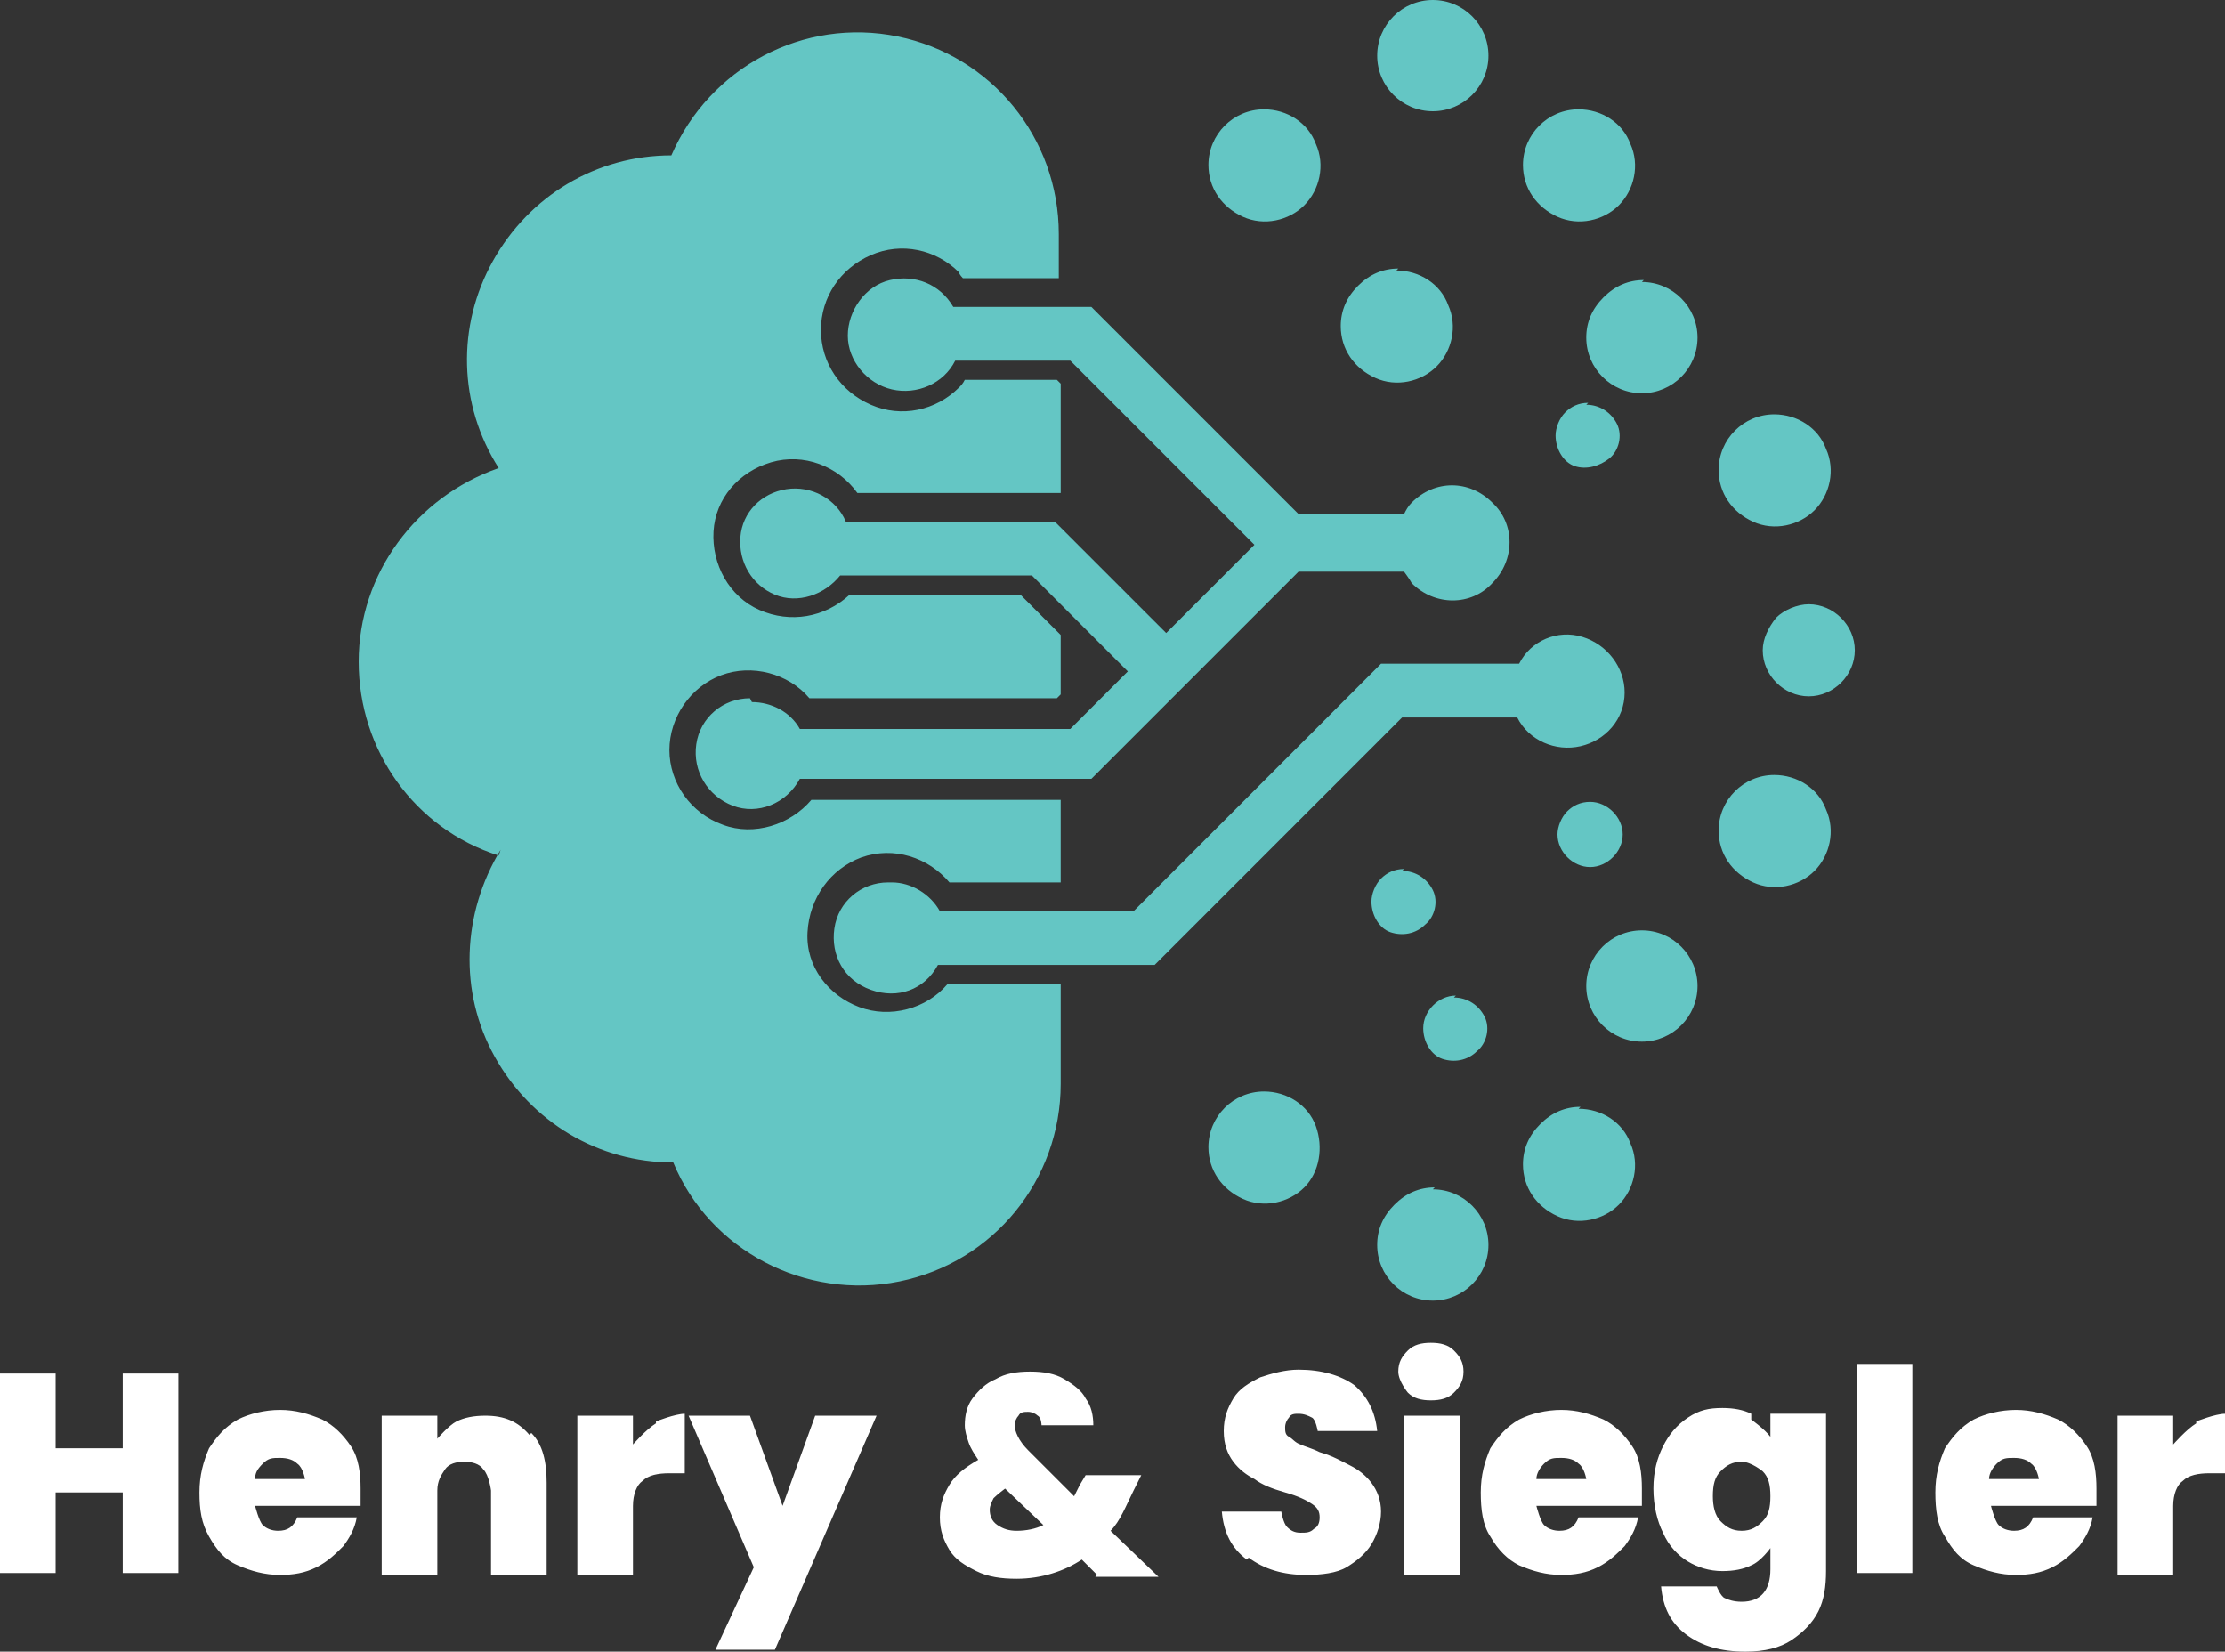 <svg xmlns="http://www.w3.org/2000/svg" xmlns:xlink="http://www.w3.org/1999/xlink" id="Calque_2" data-name="Calque 2" viewBox="0 0 11.6 8.61"><rect x="0" y="0" width="11.6" height="8.61" fill="#333333" stroke="none"/><defs><clipPath id="clippath"><rect x="1.87" y="0" width="7.8" height="6.79" style="fill: none;"></rect></clipPath><clipPath id="clippath-1"><rect x="1.87" width="7.8" height="6.79" style="fill: none;"></rect></clipPath></defs><g id="Calque_1-2" data-name="Calque 1"><g><g style="clip-path: url(#clippath);"><g style="clip-path: url(#clippath-1);"><path d="M8.23.57c.12,0,.23.07.27.18.05.11.02.24-.06.32-.08.08-.21.11-.32.06-.11-.05-.18-.15-.18-.27,0-.16.13-.29.29-.29ZM2.6,4.46c-.44-.14-.73-.55-.73-1.01s.3-.86.73-1.01c-.21-.33-.22-.74-.03-1.08s.54-.55.93-.55c0,0,0,0,0,0,.2-.46.69-.72,1.18-.62.49.1.84.53.84,1.03v.23h-.5s-.02-.02-.02-.03c-.12-.12-.3-.16-.46-.09s-.26.22-.26.39.1.32.26.39.34.03.46-.09c.01-.01.02-.02.03-.04h.48s.02.02.02.02v.57h-1.06c-.1-.14-.28-.21-.45-.16s-.29.19-.3.36c-.01.17.08.34.24.41.16.07.34.04.47-.08h.89l.21.21v.31l-.02.02h-1.29c-.11-.13-.3-.18-.46-.12s-.27.22-.27.39.11.33.28.39c.16.06.35,0,.46-.13h1.3v.43h-.58c-.11-.13-.29-.19-.46-.13-.16.06-.27.21-.28.39s.11.33.27.39c.16.06.35.01.46-.12h.59v.52c0,.5-.35.93-.84,1.03-.49.1-.99-.16-1.18-.62,0,0,0,0,0,0-.39,0-.74-.21-.93-.55-.19-.34-.17-.75.03-1.08h0ZM3.91,3.64c-.14,0-.26.1-.28.24-.02.14.06.27.19.32.13.05.28-.01.35-.14h1.52l.25-.25.7-.7.13-.13h.55s.03.04.04.06c.12.12.31.12.42,0,.12-.12.12-.31,0-.42-.12-.12-.3-.12-.42,0-.02.02-.03.04-.04.06h-.55l-.13-.13-.7-.7-.25-.25h-.72c-.07-.12-.2-.17-.33-.14s-.22.16-.22.29c0,.13.1.25.23.28.13.03.27-.03.33-.15h.6l.17.17.7.7.09.09-.09.09-.37.37-.33-.33-.25-.25h-1.09c-.05-.12-.18-.19-.31-.17s-.23.12-.24.25c-.01.13.06.25.18.3.12.05.26,0,.34-.1h1l.17.17.33.33-.13.13-.17.17h-1.41c-.05-.09-.15-.14-.25-.14h0ZM4.63,4.6c-.14,0-.26.1-.28.24-.02.14.05.27.19.32s.28,0,.35-.13h.49s-.02,0-.02,0h.66l.25-.25.06-.06h0s.11-.11.11-.11l.7-.7.17-.17h.6c.06.12.2.18.33.15.13-.03.23-.14.23-.28,0-.13-.09-.25-.22-.29-.13-.04-.27.02-.33.14h-.72l-.25.25-.06.06h0s-.11.11-.11.11l-.7.7-.17.17h-1.01c-.05-.09-.15-.15-.25-.15ZM8.29,4.18c.09,0,.17.08.17.17,0,.09-.08.17-.17.17s-.17-.08-.17-.17c0-.04.02-.09.05-.12.03-.03.07-.05.12-.05ZM8.56,4.85c.16,0,.29.13.29.29s-.13.29-.29.29-.29-.13-.29-.29c0-.16.13-.29.29-.29ZM8.56,1.47c.16,0,.29.13.29.29,0,.16-.13.29-.29.29s-.29-.13-.29-.29c0-.08.03-.15.09-.21.06-.06.13-.09.21-.09ZM7.47,6.2c.16,0,.29.13.29.29s-.13.29-.29.29c-.16,0-.29-.13-.29-.29,0-.08.03-.15.09-.21.06-.06.13-.09.21-.09ZM7.47,0c.16,0,.29.13.29.29,0,.16-.13.29-.29.29-.16,0-.29-.13-.29-.29C7.18.13,7.31,0,7.47,0h0ZM6.59.57c.12,0,.23.07.27.18.05.11.02.24-.06.32-.08.08-.21.11-.32.06-.11-.05-.18-.15-.18-.27,0-.16.13-.29.29-.29ZM7.58,5.2c.07,0,.13.04.16.1.03.06.01.14-.04.18-.05.05-.12.06-.18.04s-.1-.09-.1-.16c0-.09.08-.17.17-.17ZM7.31,4.54c.07,0,.13.04.16.1.03.06.01.14-.04.18-.05.05-.12.06-.18.04s-.1-.09-.1-.16c0-.04.02-.09.05-.12.03-.03.07-.05.12-.05ZM8.27,2.11c.07,0,.13.04.16.1.03.06.01.14-.04.18s-.12.06-.18.04-.1-.09-.1-.16c0-.04.02-.09.05-.12.03-.03.07-.05.12-.05ZM7.28,1.41c.12,0,.23.07.27.18.05.11.02.24-.06.32s-.21.11-.32.06-.18-.15-.18-.27c0-.08.03-.15.09-.21.06-.06.13-.09.21-.09ZM9.43,3.15c.13,0,.24.11.24.24,0,.13-.11.24-.24.24-.13,0-.24-.11-.24-.24,0-.06.03-.12.07-.17.04-.04.11-.07.17-.07ZM6.59,5.69c.12,0,.23.07.27.18s.02.24-.06.32c-.08.08-.21.11-.32.06-.11-.05-.18-.15-.18-.27,0-.16.13-.29.29-.29ZM8.23,5.78c.12,0,.23.07.27.18.05.11.02.24-.06.32s-.21.11-.32.06c-.11-.05-.18-.15-.18-.27,0-.08.03-.15.09-.21.06-.06.13-.09.21-.09ZM9.25,4.04c.12,0,.23.07.27.18.05.11.02.24-.06.32-.08.08-.21.11-.32.06-.11-.05-.18-.15-.18-.27,0-.16.13-.29.29-.29ZM9.25,2.16c.12,0,.23.07.27.18.05.11.02.24-.06.32-.08.08-.21.11-.32.06s-.18-.15-.18-.27c0-.16.13-.29.29-.29h0Z" style="fill: #64c6c4; fill-rule: evenodd;"></path></g></g><path d="M.93,7.16v1.04h-.29v-.42h-.35v.42h-.29v-1.04h.29v.39h.35v-.39h.29M1.88,7.85h-.55s.02.08.04.1c.02.02.05.03.08.03.05,0,.08-.02.1-.07h.31c-.01.06-.04.11-.07.15-.04.04-.08.08-.14.11-.06.03-.12.04-.19.04-.08,0-.15-.02-.22-.05s-.11-.08-.15-.15-.05-.14-.05-.23.02-.16.05-.23c.04-.06.08-.11.15-.15.06-.03.14-.05.22-.05s.15.02.22.05c.06.03.11.08.15.14.04.06.05.14.05.22,0,.02,0,.05,0,.07M1.59,7.71s-.01-.06-.04-.08c-.02-.02-.05-.03-.09-.03s-.06,0-.09.03-.04.05-.04.08h.26M2.77,7.47c.06.06.08.15.08.26v.48h-.29v-.44s-.01-.08-.04-.11c-.02-.03-.06-.04-.1-.04s-.08.01-.1.04c-.02.03-.04.06-.04.11v.44h-.29v-.83h.29v.12s.06-.07.1-.09c.04-.02.09-.03.15-.03.1,0,.17.03.23.1M3.42,7.41s.1-.04.15-.04v.31h-.08c-.06,0-.11.01-.14.04-.03.02-.05.07-.05.13v.36h-.29v-.83h.29v.15s.07-.08.12-.11M4.57,7.38l-.53,1.22h-.31l.2-.43-.34-.79h.32l.17.47.17-.47h.32M5.72,8.21l-.08-.08c-.09.06-.21.1-.34.1-.08,0-.15-.01-.21-.04-.06-.03-.11-.06-.14-.11s-.05-.1-.05-.17.02-.12.05-.17c.03-.05.08-.09.15-.13-.02-.03-.04-.06-.05-.09-.01-.03-.02-.06-.02-.09,0-.05.01-.1.04-.14.03-.04.07-.08.12-.1.05-.03.11-.04.18-.04s.13.01.18.04c.05.03.09.06.11.1.03.04.04.09.04.14h-.27s0-.04-.02-.05c-.01-.01-.03-.02-.05-.02-.02,0-.04,0-.05.02-.01.01-.02.03-.02.05,0,.03.02.08.07.13l.24.24s.02-.04.03-.06l.03-.05h.29l-.04.08c-.04.08-.07.16-.12.21l.25.24h-.33M5.45,7.96l-.21-.2s-.04.03-.06.05c-.01.02-.02.04-.02.06,0,.03.01.06.04.08.03.02.06.03.1.03.05,0,.1-.01.14-.03M6.5,8.13c-.08-.06-.12-.14-.13-.25h.31s.01.06.03.08c.02.02.04.03.07.03.03,0,.05,0,.07-.02.02-.01.03-.03.03-.06,0-.03-.01-.05-.04-.07-.03-.02-.07-.04-.14-.06-.07-.02-.12-.04-.16-.07-.04-.02-.08-.05-.11-.09-.03-.04-.05-.09-.05-.16,0-.07.02-.12.05-.17.03-.05.08-.08.14-.11.06-.02.13-.04.2-.04.12,0,.22.03.29.08.07.06.11.14.12.24h-.31s-.01-.06-.03-.07-.04-.02-.07-.02c-.02,0-.04,0-.05.02-.01.01-.02.03-.02.05,0,.02,0,.04.02.05.02.01.03.03.06.04.02.01.06.02.1.04.07.02.12.05.16.07.04.02.08.05.11.09.03.04.05.09.05.15s-.02.12-.05.17c-.03.05-.08.09-.13.12s-.13.04-.21.04c-.12,0-.22-.03-.3-.09M7.34,7.26s-.05-.06-.05-.11.02-.08.05-.11c.03-.03.07-.04.12-.04s.09.01.12.04c.03.03.05.06.05.11s-.02.08-.05.11c-.03.03-.07.04-.12.04s-.09-.01-.12-.04M7.61,7.38v.83h-.29v-.83h.29M8.56,7.85h-.55s.02.08.04.1c.02.02.05.03.08.03.05,0,.08-.02.1-.07h.31c-.01.06-.04.11-.07.15-.04.04-.08.08-.14.11-.06.03-.12.04-.19.04-.08,0-.15-.02-.22-.05-.06-.03-.11-.08-.15-.15-.04-.06-.05-.14-.05-.23s.02-.16.05-.23c.04-.06.08-.11.15-.15.06-.03.14-.05.22-.05s.15.02.22.05c.06.03.11.08.15.14.04.06.05.14.05.22,0,.02,0,.05,0,.07M8.27,7.71s-.01-.06-.04-.08c-.02-.02-.05-.03-.09-.03s-.06,0-.09.03c-.02.02-.04.05-.04.08h.26M9.13,7.4s.07.05.1.09v-.12h.29v.82c0,.08-.01.15-.04.21-.03.06-.08.11-.14.15s-.14.06-.24.06c-.13,0-.23-.03-.31-.09s-.12-.14-.13-.25h.29s.02.05.04.06c.02.01.05.02.09.02.1,0,.15-.06.15-.17v-.11s-.05.07-.1.09c-.04.02-.09.03-.15.03-.07,0-.13-.02-.18-.05s-.1-.08-.13-.15c-.03-.06-.05-.14-.05-.23s.02-.16.05-.22c.03-.06.07-.11.13-.15s.11-.05.18-.05c.06,0,.11.01.15.03M9.19,7.67s-.06-.05-.11-.05-.08.02-.11.05c-.03.03-.04.07-.04.13,0,.05.01.1.04.13.03.03.06.05.11.05s.08-.02.11-.05c.03-.03.04-.07.04-.13s-.01-.1-.04-.13M9.97,7.11v1.09h-.29v-1.09h.29M10.93,7.85h-.55s.02.08.04.1c.02.02.05.03.08.03.05,0,.08-.02.1-.07h.31c-.01.06-.04.11-.07.15-.04.04-.08.08-.14.11s-.12.04-.19.04c-.08,0-.15-.02-.22-.05s-.11-.08-.15-.15c-.04-.06-.05-.14-.05-.23s.02-.16.05-.23c.04-.06.08-.11.15-.15.06-.03.14-.05.22-.05s.15.02.22.05c.06.03.11.08.15.14.04.06.05.14.05.22,0,.02,0,.05,0,.07M10.63,7.71s-.01-.06-.04-.08c-.02-.02-.05-.03-.09-.03s-.06,0-.09.03c-.02.02-.04.05-.04.08h.26M11.45,7.41s.1-.04.15-.04v.31h-.08c-.06,0-.11.01-.14.04-.03.02-.05.07-.05.13v.36h-.29v-.83h.29v.15s.07-.08.12-.11" style="fill: #fff;"></path></g></g></svg>